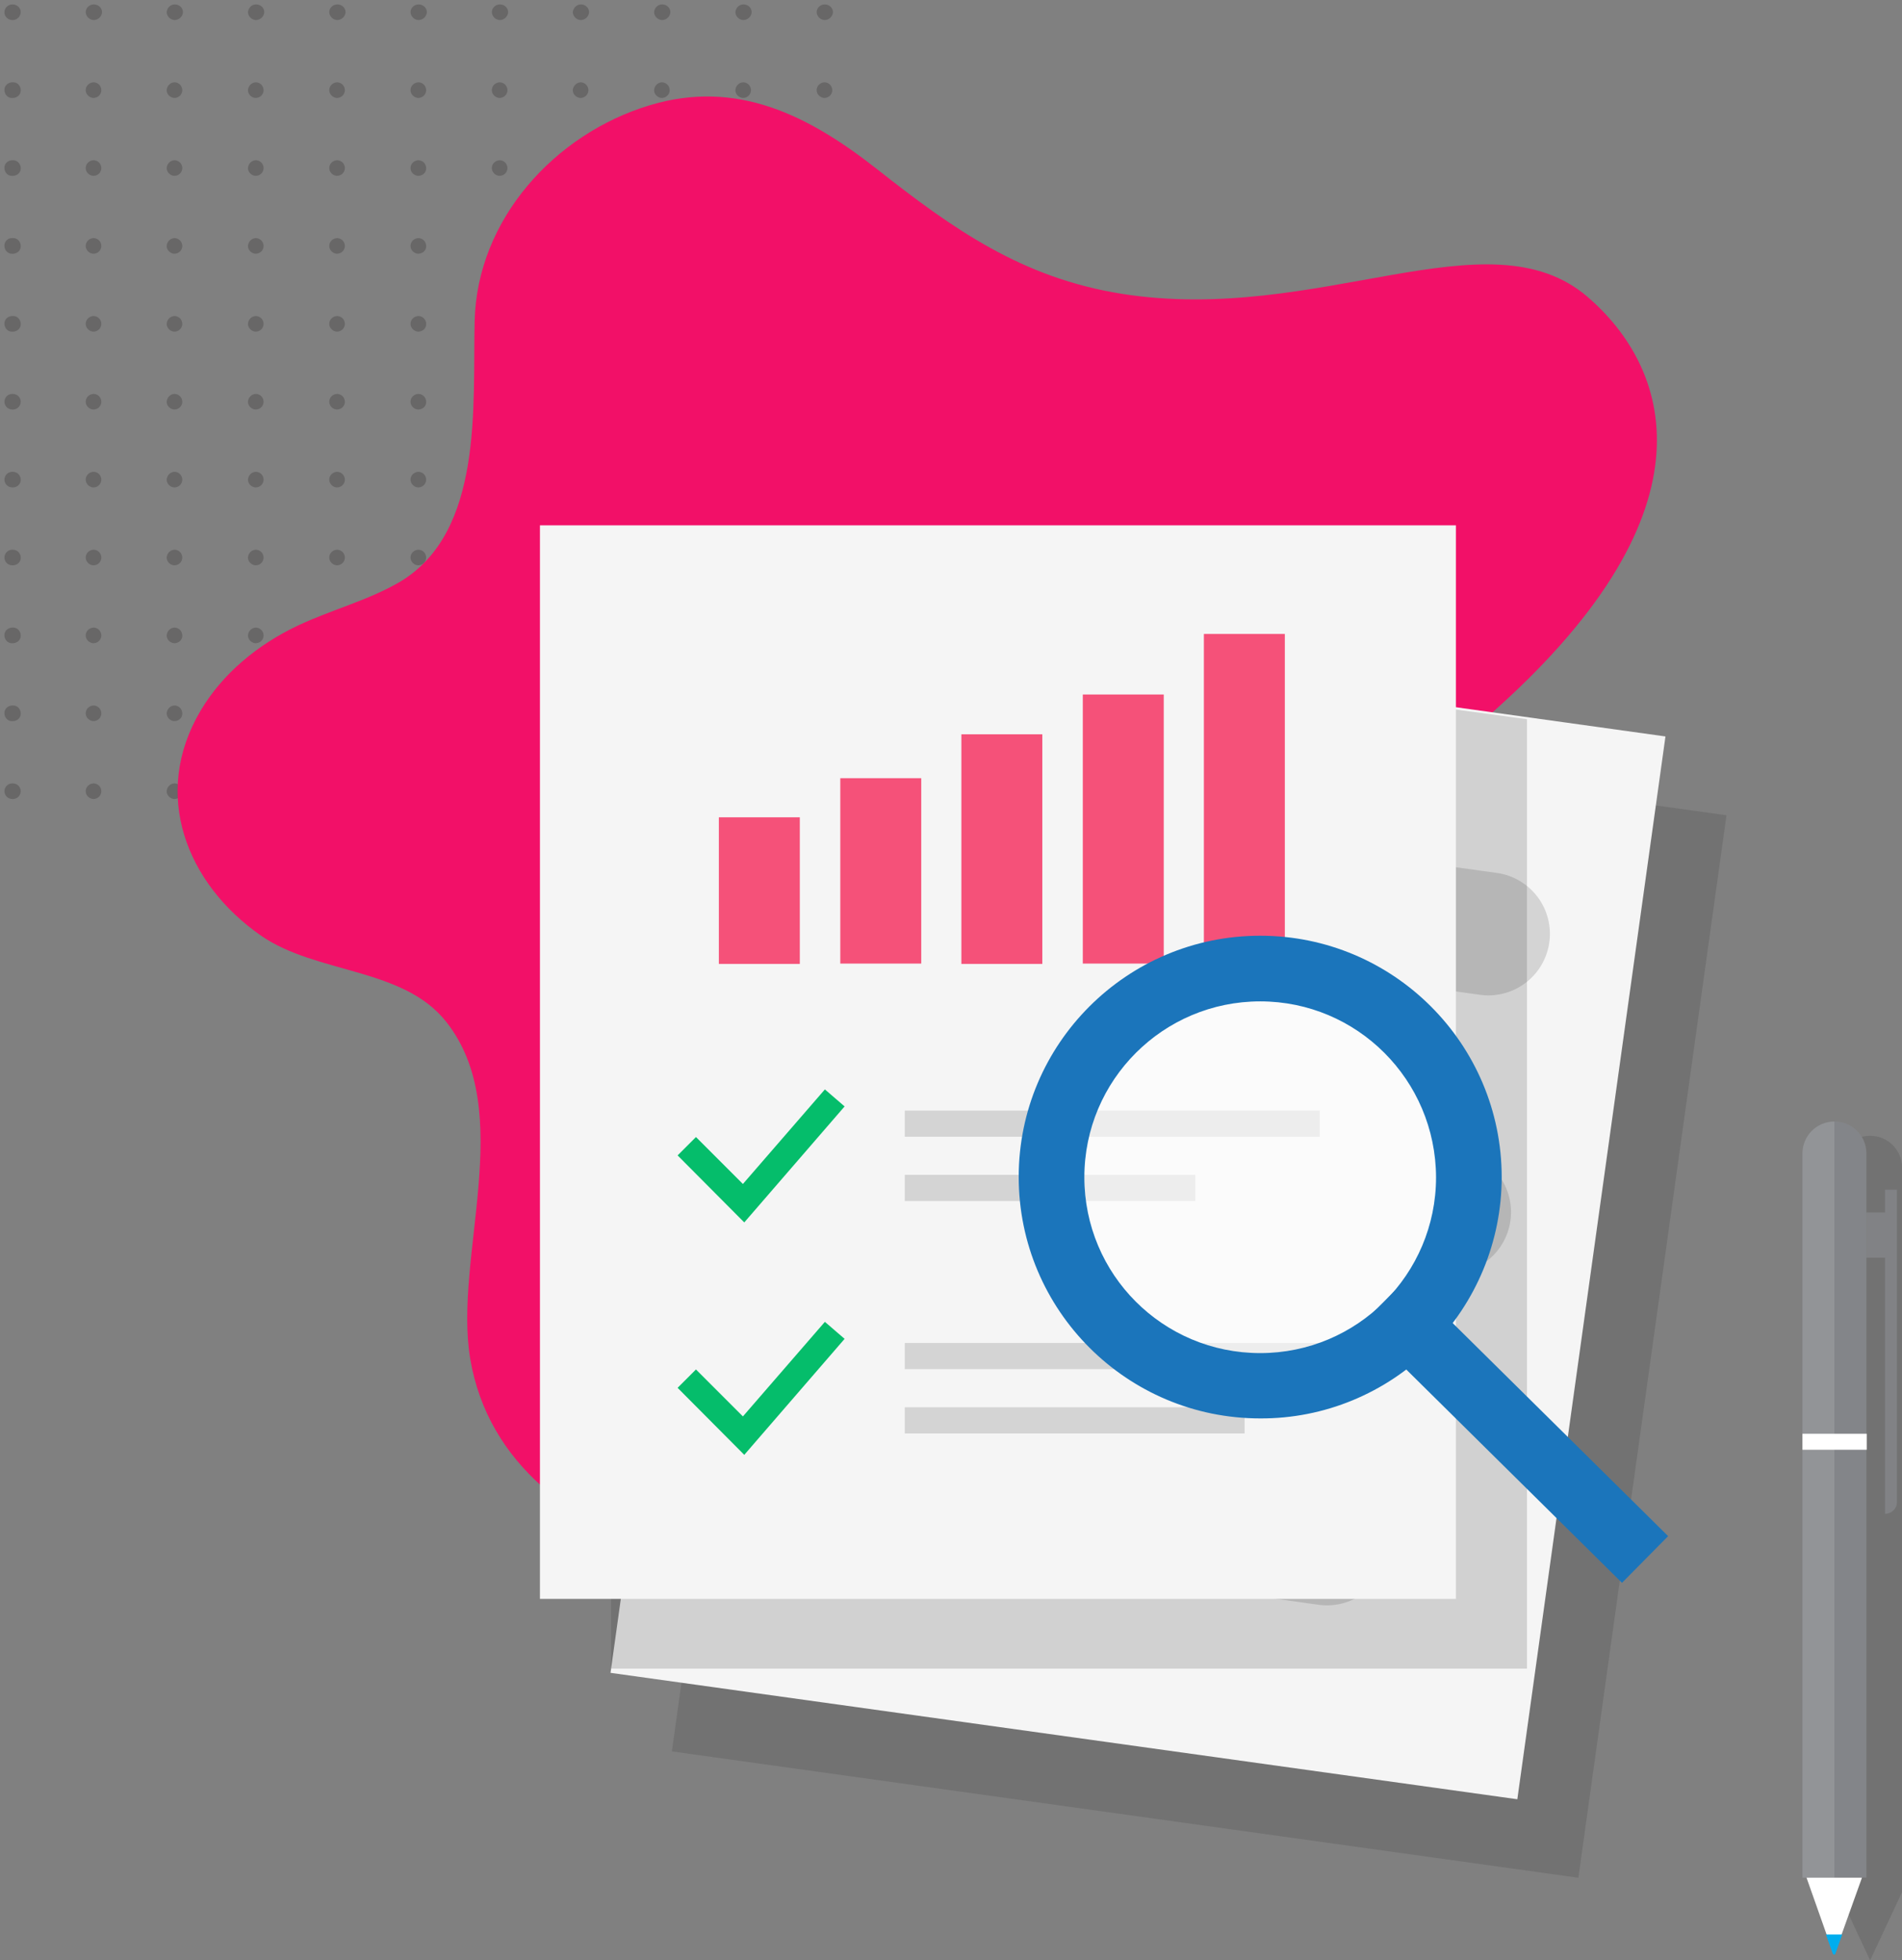<?xml version="1.0" encoding="utf-8"?>
<!-- Generator: Adobe Illustrator 24.3.0, SVG Export Plug-In . SVG Version: 6.00 Build 0)  -->
<svg version="1.1" id="Layer_1" xmlns="http://www.w3.org/2000/svg" xmlns:xlink="http://www.w3.org/1999/xlink" x="0px" y="0px"
	 viewBox="0 0 559.2 576.3" style="enable-background:new 0 0 559.2 576.3;" xml:space="preserve">
<rect x="0" y="0" width="559.2" height="576.3" fill="#808080" stroke="none"/>
<style type="text/css">
	.st0{opacity:0.511;fill:url(#);enable-background:new    ;}
	.st1{fill:url(#SVGID_1_);}
	.st2{fill:none;stroke:#707070;}
	.st3{clip-path:url(#SVGID_3_);}
	.st4{opacity:0.151;}
	.st5{opacity:0.376;enable-background:new    ;}
	.st6{fill:none;}
	.st7{fill:none;stroke:#FFFFFF;}
	.st8{opacity:0.26;}
	.st9{clip-path:url(#SVGID_5_);}
	.st10{fill:#231F20;}
	.st11{fill:#F21068;}
	.st12{opacity:0.19;fill:#363636;enable-background:new    ;}
	.st13{fill:#F5F5F5;}
	.st14{fill:none;stroke:#05BD6B;stroke-width:36.165;stroke-linecap:round;stroke-miterlimit:10;}
	.st15{fill:none;stroke:#D4D4D4;stroke-width:36.165;stroke-linecap:round;stroke-miterlimit:10;}
	.st16{fill:none;stroke:#ED295C;stroke-width:36.165;stroke-linecap:round;stroke-miterlimit:10;}
	.st17{fill:#05BD6B;}
	.st18{fill:#D4D4D4;}
	.st19{fill:#F55179;}
	.st20{fill:#929497;}
	.st21{opacity:0.17;fill:#404041;enable-background:new    ;}
	.st22{fill:#FFFFFF;}
	.st23{fill:#00ADEE;}
	.st24{opacity:0.59;fill:#FFFFFF;enable-background:new    ;}
	.st25{fill:#1B75BB;}
	.st26{fill:#17AED1;}
	.st27{fill:#787D85;}
	.st28{fill:#E40F62;}
	.st29{clip-path:url(#SVGID_7_);}
	.st30{opacity:0.419;}
	.st31{fill:#CCCCCC;}
	.st32{clip-path:url(#SVGID_9_);}
	.st33{clip-path:url(#SVGID_11_);}
	.st34{opacity:0.347;}
	.st35{fill:#6F3995;}
	.st36{fill:#6F3995;stroke:#6F3995;}
</style>
<g>
	<g>
		<defs>
			<rect id="SVGID_2_" x="292.7" y="-586.5" width="1366" height="471"/>
		</defs>
		<clipPath id="SVGID_1_">
			<use xlink:href="#SVGID_2_"  style="overflow:visible;"/>
		</clipPath>
		<g id="Mask_Group_7" transform="translate(0 -96)" style="clip-path:url(#SVGID_1_);">
			<g id="Group_10979" transform="translate(597.268 394.334)" class="st4">
			</g>
		</g>
	</g>
</g>
<g id="Group_10988" transform="translate(-37.313 -3204.5)">
	<g id="Group_10940" transform="translate(37.313 3204.5)" class="st8">
		<g id="Group_703">
			<g>
				<defs>
					<rect id="SVGID_4_" width="246.2" height="236.2"/>
				</defs>
				<clipPath id="SVGID_3_">
					<use xlink:href="#SVGID_4_"  style="overflow:visible;"/>
				</clipPath>
				<g id="Group_702" class="st3">
					<path id="Path_1180" class="st10" d="M242.5,1.3c1.3,0,2.4,1,2.4,2.3c-0.1,1.3-1.2,2.3-2.5,2.3c-1.2-0.1-2.2-1-2.3-2.3
						C240.1,2.3,241.2,1.3,242.5,1.3"/>
					<path id="Path_1181" class="st10" d="M218.6,1.3c1.3,0,2.4,1,2.4,2.3c-0.1,1.3-1.2,2.3-2.5,2.3c-1.2-0.1-2.2-1-2.3-2.3
						C216.3,2.3,217.3,1.3,218.6,1.3"/>
					<path id="Path_1182" class="st10" d="M194.7,1.3c1.3,0,2.4,1,2.4,2.3c-0.1,1.3-1.2,2.3-2.5,2.3c-1.2-0.1-2.2-1-2.3-2.3
						C192.4,2.3,193.4,1.3,194.7,1.3"/>
					<path id="Path_1183" class="st10" d="M170.8,1.3c1.3,0,2.4,1,2.4,2.3c-0.1,1.3-1.2,2.3-2.5,2.3c-1.2-0.1-2.2-1-2.3-2.3
						C168.5,2.3,169.6,1.3,170.8,1.3"/>
					<path id="Path_1184" class="st10" d="M147,1.3c1.3,0,2.4,1,2.4,2.3c-0.1,1.3-1.2,2.3-2.5,2.3c-1.2-0.1-2.2-1-2.3-2.3
						C144.6,2.3,145.7,1.3,147,1.3"/>
					<path id="Path_1185" class="st10" d="M123.1,1.3c1.3,0,2.4,1,2.4,2.3c-0.1,1.3-1.2,2.3-2.5,2.3c-1.2-0.1-2.2-1-2.3-2.3
						C120.7,2.3,121.8,1.3,123.1,1.3C123.1,1.3,123.1,1.3,123.1,1.3"/>
					<path id="Path_1186" class="st10" d="M99.2,1.3c1.3,0,2.4,1,2.4,2.3c-0.1,1.3-1.2,2.3-2.5,2.3c-1.2-0.1-2.2-1-2.3-2.3
						C96.8,2.3,97.9,1.3,99.2,1.3"/>
					<path id="Path_1187" class="st10" d="M75.3,1.3c1.3,0,2.4,1,2.4,2.3c-0.1,1.3-1.2,2.3-2.5,2.3c-1.2-0.1-2.2-1-2.3-2.3
						C73,2.3,74,1.3,75.3,1.3"/>
					<path id="Path_1188" class="st10" d="M51.4,1.3c1.3,0,2.4,1,2.4,2.3c-0.1,1.3-1.2,2.3-2.5,2.3c-1.2-0.1-2.2-1-2.3-2.3
						C49.1,2.3,50.1,1.3,51.4,1.3"/>
					<path id="Path_1189" class="st10" d="M27.6,1.3c1.3,0,2.4,1,2.4,2.3c-0.1,1.3-1.2,2.3-2.5,2.3c-1.2-0.1-2.2-1-2.3-2.3
						C25.2,2.3,26.3,1.3,27.6,1.3"/>
					<path id="Path_1190" class="st10" d="M3.7,1.3c1.3,0,2.4,1,2.4,2.3C6,4.9,5,5.9,3.7,5.9c-1.3,0-2.4-1-2.4-2.3
						C1.3,2.3,2.4,1.3,3.7,1.3"/>
					<path id="Path_1191" class="st10" d="M242.5,24.2c1.3,0.1,2.2,1.1,2.2,2.4c-0.1,1.3-1.1,2.2-2.4,2.2c-1.2-0.1-2.2-1.1-2.2-2.3
						C240.1,25.2,241.2,24.2,242.5,24.2"/>
					<path id="Path_1192" class="st10" d="M218.6,24.2c1.3,0.1,2.2,1.1,2.2,2.4c-0.1,1.3-1.1,2.2-2.4,2.2c-1.2-0.1-2.2-1.1-2.2-2.3
						C216.3,25.2,217.3,24.2,218.6,24.2"/>
					<path id="Path_1193" class="st10" d="M194.7,24.2c1.3,0.1,2.2,1.1,2.2,2.4c-0.1,1.3-1.1,2.2-2.4,2.2c-1.2-0.1-2.2-1.1-2.2-2.3
						C192.4,25.2,193.4,24.2,194.7,24.2"/>
					<path id="Path_1194" class="st10" d="M170.8,24.2c1.3,0.1,2.2,1.1,2.2,2.4c-0.1,1.3-1.1,2.2-2.4,2.2c-1.2-0.1-2.2-1.1-2.2-2.3
						C168.5,25.2,169.6,24.2,170.8,24.2"/>
					<path id="Path_1195" class="st10" d="M147,24.2c1.3,0.1,2.2,1.1,2.2,2.4c-0.1,1.3-1.1,2.2-2.4,2.2c-1.2-0.1-2.2-1.1-2.2-2.3
						C144.6,25.2,145.7,24.2,147,24.2"/>
					<path id="Path_1196" class="st10" d="M123.1,24.2c1.3,0.1,2.2,1.1,2.2,2.4c-0.1,1.3-1.1,2.2-2.4,2.2c-1.2-0.1-2.2-1.1-2.2-2.3
						C120.7,25.2,121.8,24.2,123.1,24.2"/>
					<path id="Path_1197" class="st10" d="M99.2,24.2c1.3,0.1,2.2,1.1,2.2,2.4c-0.1,1.3-1.1,2.2-2.4,2.2c-1.2-0.1-2.2-1.1-2.2-2.3
						C96.8,25.2,97.9,24.2,99.2,24.2"/>
					<path id="Path_1198" class="st10" d="M75.3,24.2c1.3,0.1,2.2,1.1,2.2,2.4c-0.1,1.3-1.1,2.2-2.4,2.2c-1.2-0.1-2.2-1.1-2.2-2.3
						C73,25.2,74,24.2,75.3,24.2"/>
					<path id="Path_1199" class="st10" d="M51.4,24.2c1.3,0.1,2.2,1.1,2.2,2.4c-0.1,1.3-1.1,2.2-2.4,2.2c-1.2-0.1-2.2-1.1-2.2-2.3
						C49.1,25.2,50.1,24.2,51.4,24.2"/>
					<path id="Path_1200" class="st10" d="M27.6,24.2c1.3,0.1,2.2,1.1,2.2,2.4c-0.1,1.3-1.1,2.2-2.4,2.2c-1.2-0.1-2.2-1.1-2.2-2.3
						C25.2,25.2,26.3,24.2,27.6,24.2"/>
					<path id="Path_1201" class="st10" d="M3.7,24.2c1.3-0.1,2.3,0.9,2.4,2.2c0.1,1.3-0.9,2.3-2.2,2.4c-0.1,0-0.1,0-0.2,0
						c-1.3,0.1-2.3-0.9-2.4-2.2c-0.1-1.3,0.9-2.3,2.2-2.4C3.5,24.2,3.6,24.2,3.7,24.2"/>
					<path id="Path_1202" class="st10" d="M242.5,47.1c1.3,0.1,2.2,1.1,2.2,2.4c-0.1,1.3-1.1,2.2-2.4,2.2c-1.2-0.1-2.2-1.1-2.2-2.3
						C240.1,48.1,241.2,47.1,242.5,47.1"/>
					<path id="Path_1203" class="st10" d="M218.6,47.1c1.3,0.1,2.2,1.1,2.2,2.4c-0.1,1.3-1.1,2.2-2.4,2.2c-1.2-0.1-2.2-1.1-2.2-2.3
						C216.3,48.1,217.3,47.1,218.6,47.1"/>
					<path id="Path_1204" class="st10" d="M194.7,47.1c1.3,0.1,2.2,1.1,2.2,2.4c-0.1,1.3-1.1,2.2-2.4,2.2c-1.2-0.1-2.2-1.1-2.2-2.3
						C192.4,48.1,193.4,47.1,194.7,47.1"/>
					<path id="Path_1205" class="st10" d="M170.8,47.1c1.3,0.1,2.2,1.1,2.2,2.4c-0.1,1.3-1.1,2.2-2.4,2.2c-1.2-0.1-2.2-1.1-2.2-2.3
						C168.5,48.1,169.6,47.1,170.8,47.1"/>
					<path id="Path_1206" class="st10" d="M147,47.1c1.3,0.1,2.2,1.1,2.2,2.4c-0.1,1.3-1.1,2.2-2.4,2.2c-1.2-0.1-2.2-1.1-2.2-2.3
						C144.6,48.1,145.7,47.1,147,47.1"/>
					<path id="Path_1207" class="st10" d="M123.1,47.1c1.3,0.1,2.2,1.1,2.2,2.4s-1.1,2.2-2.4,2.2c-1.2-0.1-2.2-1.1-2.2-2.3
						C120.7,48.1,121.8,47.1,123.1,47.1"/>
					<path id="Path_1208" class="st10" d="M99.2,47.1c1.3,0.1,2.2,1.1,2.2,2.4c-0.1,1.3-1.1,2.2-2.4,2.2c-1.2-0.1-2.2-1.1-2.2-2.3
						C96.8,48.1,97.9,47.1,99.2,47.1"/>
					<path id="Path_1209" class="st10" d="M75.3,47.1c1.3,0.1,2.2,1.1,2.2,2.4c-0.1,1.3-1.1,2.2-2.4,2.2c-1.2-0.1-2.2-1.1-2.2-2.3
						C73,48.1,74,47.1,75.3,47.1"/>
					<path id="Path_1210" class="st10" d="M51.4,47.1c1.3,0.1,2.2,1.1,2.2,2.4c-0.1,1.3-1.1,2.2-2.4,2.2c-1.2-0.1-2.2-1.1-2.2-2.3
						C49.1,48.1,50.1,47.1,51.4,47.1"/>
					<path id="Path_1211" class="st10" d="M27.6,47.1c1.3,0.1,2.2,1.1,2.2,2.4c-0.1,1.3-1.1,2.2-2.4,2.2c-1.2-0.1-2.2-1.1-2.2-2.3
						C25.2,48.1,26.3,47.1,27.6,47.1"/>
					<path id="Path_1212" class="st10" d="M3.7,47.1C4.9,47,6,48,6.1,49.3c0.1,1.3-0.9,2.3-2.2,2.4c-0.1,0-0.1,0-0.2,0
						c-1.3,0.1-2.3-0.9-2.4-2.2c-0.1-1.3,0.9-2.3,2.2-2.4C3.5,47.1,3.6,47.1,3.7,47.1"/>
					<path id="Path_1213" class="st10" d="M242.5,70c1.3,0.1,2.2,1.1,2.2,2.4c-0.1,1.3-1.1,2.2-2.4,2.2c-1.2-0.1-2.2-1.1-2.2-2.3
						C240.1,71,241.2,70,242.5,70"/>
					<path id="Path_1214" class="st10" d="M218.6,70c1.3,0.1,2.2,1.1,2.2,2.4c-0.1,1.3-1.1,2.2-2.4,2.2c-1.2-0.1-2.2-1.1-2.2-2.3
						C216.3,71,217.3,70,218.6,70"/>
					<path id="Path_1215" class="st10" d="M194.7,70c1.3,0.1,2.2,1.1,2.2,2.4c-0.1,1.3-1.1,2.2-2.4,2.2c-1.2-0.1-2.2-1.1-2.2-2.3
						C192.4,71,193.4,70,194.7,70"/>
					<path id="Path_1216" class="st10" d="M170.8,70c1.3,0.1,2.2,1.1,2.2,2.4c-0.1,1.3-1.1,2.2-2.4,2.2c-1.2-0.1-2.2-1.1-2.2-2.3
						C168.5,71,169.6,70,170.8,70"/>
					<path id="Path_1217" class="st10" d="M147,70c1.3,0.1,2.2,1.1,2.2,2.4c-0.1,1.3-1.1,2.2-2.4,2.2c-1.2-0.1-2.2-1.1-2.2-2.3
						C144.6,71,145.7,70,147,70"/>
					<path id="Path_1218" class="st10" d="M123.1,70c1.3,0.1,2.2,1.1,2.2,2.4s-1.1,2.2-2.4,2.2c-1.2-0.1-2.2-1.1-2.2-2.3
						C120.7,71,121.8,70,123.1,70"/>
					<path id="Path_1219" class="st10" d="M99.2,70c1.3,0.1,2.2,1.1,2.2,2.4c-0.1,1.3-1.1,2.2-2.4,2.2c-1.2-0.1-2.2-1.1-2.2-2.3
						C96.8,71,97.9,70,99.2,70"/>
					<path id="Path_1220" class="st10" d="M75.3,70c1.3,0.1,2.2,1.1,2.2,2.4c-0.1,1.3-1.1,2.2-2.4,2.2c-1.2-0.1-2.2-1.1-2.2-2.3
						C73,71,74,70,75.3,70"/>
					<path id="Path_1221" class="st10" d="M51.4,70c1.3,0.1,2.2,1.1,2.2,2.4c-0.1,1.3-1.1,2.2-2.4,2.2c-1.2-0.1-2.2-1.1-2.2-2.3
						C49.1,71,50.1,70,51.4,70"/>
					<path id="Path_1222" class="st10" d="M27.6,70c1.3,0.1,2.2,1.1,2.2,2.4c-0.1,1.3-1.1,2.2-2.4,2.2c-1.2-0.1-2.2-1.1-2.2-2.3
						C25.2,71,26.3,70,27.6,70"/>
					<path id="Path_1223" class="st10" d="M3.7,70c1.3-0.1,2.3,0.9,2.4,2.2c0.1,1.3-0.9,2.3-2.2,2.4c-0.1,0-0.1,0-0.2,0
						c-1.3,0.1-2.3-0.9-2.4-2.2C1.2,71.1,2.2,70,3.5,70C3.5,70,3.6,70,3.7,70"/>
					<path id="Path_1224" class="st10" d="M242.5,92.9c1.3,0.1,2.2,1.1,2.2,2.4c-0.1,1.3-1.1,2.2-2.4,2.2c-1.2-0.1-2.2-1.1-2.2-2.3
						C240.1,93.9,241.2,92.9,242.5,92.9"/>
					<path id="Path_1225" class="st10" d="M218.6,92.9c1.3,0.1,2.2,1.1,2.2,2.4c-0.1,1.3-1.1,2.2-2.4,2.2c-1.2-0.1-2.2-1.1-2.2-2.3
						C216.3,93.9,217.3,92.9,218.6,92.9"/>
					<path id="Path_1226" class="st10" d="M194.7,92.9c1.3,0.1,2.2,1.1,2.2,2.4c-0.1,1.3-1.1,2.2-2.4,2.2c-1.2-0.1-2.2-1.1-2.2-2.3
						C192.4,93.9,193.4,92.9,194.7,92.9"/>
					<path id="Path_1227" class="st10" d="M170.8,92.9c1.3,0.1,2.2,1.1,2.2,2.4c-0.1,1.3-1.1,2.2-2.4,2.2c-1.2-0.1-2.2-1.1-2.2-2.3
						C168.5,93.9,169.6,92.9,170.8,92.9"/>
					<path id="Path_1228" class="st10" d="M147,92.9c1.3,0.1,2.2,1.1,2.2,2.4c-0.1,1.3-1.1,2.2-2.4,2.2c-1.2-0.1-2.2-1.1-2.2-2.3
						C144.6,93.9,145.7,92.9,147,92.9"/>
					<path id="Path_1229" class="st10" d="M123.1,92.9c1.3,0.1,2.2,1.1,2.2,2.4s-1.1,2.2-2.4,2.2c-1.2-0.1-2.2-1.1-2.2-2.3
						C120.7,93.9,121.8,92.9,123.1,92.9"/>
					<path id="Path_1230" class="st10" d="M99.2,92.9c1.3,0.1,2.2,1.1,2.2,2.4c-0.1,1.3-1.1,2.2-2.4,2.2c-1.2-0.1-2.2-1.1-2.2-2.3
						C96.8,93.9,97.9,92.9,99.2,92.9"/>
					<path id="Path_1231" class="st10" d="M75.3,92.9c1.3,0.1,2.2,1.1,2.2,2.4c-0.1,1.3-1.1,2.2-2.4,2.2c-1.2-0.1-2.2-1.1-2.2-2.3
						C73,93.9,74,92.9,75.3,92.9"/>
					<path id="Path_1232" class="st10" d="M51.4,92.9c1.3,0.1,2.2,1.1,2.2,2.4c-0.1,1.3-1.1,2.2-2.4,2.2c-1.2-0.1-2.2-1.1-2.2-2.3
						C49.1,93.9,50.1,92.9,51.4,92.9"/>
					<path id="Path_1233" class="st10" d="M27.6,92.9c1.3,0.1,2.2,1.1,2.2,2.4c-0.1,1.3-1.1,2.2-2.4,2.2c-1.2-0.1-2.2-1.1-2.2-2.3
						C25.2,93.9,26.3,92.9,27.6,92.9"/>
					<path id="Path_1234" class="st10" d="M3.7,92.9c1.3-0.1,2.3,0.9,2.4,2.2c0.1,1.3-0.9,2.3-2.2,2.4c-0.1,0-0.1,0-0.2,0
						c-1.3,0.1-2.3-0.9-2.4-2.2c-0.1-1.3,0.9-2.3,2.2-2.4C3.5,92.9,3.6,92.9,3.7,92.9"/>
					<path id="Path_1235" class="st10" d="M242.5,115.8c1.3,0.1,2.2,1.1,2.2,2.4c-0.1,1.3-1.1,2.2-2.4,2.2c-1.2-0.1-2.2-1.1-2.2-2.3
						C240.1,116.8,241.2,115.8,242.5,115.8"/>
					<path id="Path_1236" class="st10" d="M218.6,115.8c1.3,0.1,2.2,1.1,2.2,2.4c-0.1,1.3-1.1,2.2-2.4,2.2c-1.2-0.1-2.2-1.1-2.2-2.3
						C216.3,116.8,217.3,115.8,218.6,115.8"/>
					<path id="Path_1237" class="st10" d="M194.7,115.8c1.3,0.1,2.2,1.1,2.2,2.4c-0.1,1.3-1.1,2.2-2.4,2.2c-1.2-0.1-2.2-1.1-2.2-2.3
						C192.4,116.8,193.4,115.8,194.7,115.8"/>
					<path id="Path_1238" class="st10" d="M170.8,115.8c1.3,0.1,2.2,1.1,2.2,2.4c-0.1,1.3-1.1,2.2-2.4,2.2c-1.2-0.1-2.2-1.1-2.2-2.3
						C168.5,116.8,169.6,115.8,170.8,115.8"/>
					<path id="Path_1239" class="st10" d="M147,115.8c1.3,0.1,2.2,1.1,2.2,2.4c-0.1,1.3-1.1,2.2-2.4,2.2c-1.2-0.1-2.2-1.1-2.2-2.3
						C144.6,116.8,145.7,115.8,147,115.8"/>
					<path id="Path_1240" class="st10" d="M123.1,115.8c1.3,0.1,2.2,1.1,2.2,2.4s-1.1,2.2-2.4,2.2c-1.2-0.1-2.2-1.1-2.2-2.3
						C120.7,116.8,121.8,115.8,123.1,115.8"/>
					<path id="Path_1241" class="st10" d="M99.2,115.8c1.3,0.1,2.2,1.1,2.2,2.4c-0.1,1.3-1.1,2.2-2.4,2.2c-1.2-0.1-2.2-1.1-2.2-2.3
						C96.8,116.8,97.9,115.8,99.2,115.8"/>
					<path id="Path_1242" class="st10" d="M75.3,115.8c1.3,0.1,2.2,1.1,2.2,2.4c-0.1,1.3-1.1,2.2-2.4,2.2c-1.2-0.1-2.2-1.1-2.2-2.3
						C73,116.8,74,115.8,75.3,115.8"/>
					<path id="Path_1243" class="st10" d="M51.4,115.8c1.3,0.1,2.2,1.1,2.2,2.4c-0.1,1.3-1.1,2.2-2.4,2.2c-1.2-0.1-2.2-1.1-2.2-2.3
						C49.1,116.8,50.1,115.8,51.4,115.8"/>
					<path id="Path_1244" class="st10" d="M27.6,115.8c1.3,0.1,2.2,1.1,2.2,2.4c-0.1,1.3-1.1,2.2-2.4,2.2c-1.2-0.1-2.2-1.1-2.2-2.3
						C25.2,116.8,26.3,115.8,27.6,115.8"/>
					<path id="Path_1245" class="st10" d="M3.7,115.8c1.3,0,2.3,0.9,2.4,2.2c0,1.3-0.9,2.3-2.2,2.4c-0.1,0-0.1,0-0.2,0
						c-1.3,0-2.3-0.9-2.4-2.2c0-1.3,0.9-2.3,2.2-2.4C3.6,115.8,3.6,115.8,3.7,115.8"/>
					<path id="Path_1246" class="st10" d="M242.5,138.7c1.3,0.1,2.2,1.1,2.2,2.4c-0.1,1.3-1.1,2.2-2.4,2.2c-1.2-0.1-2.2-1.1-2.2-2.3
						C240.1,139.7,241.2,138.7,242.5,138.7"/>
					<path id="Path_1247" class="st10" d="M218.6,138.7c1.3,0.1,2.2,1.1,2.2,2.4c-0.1,1.3-1.1,2.2-2.4,2.2c-1.2-0.1-2.2-1.1-2.2-2.3
						C216.3,139.7,217.3,138.7,218.6,138.7"/>
					<path id="Path_1248" class="st10" d="M194.7,138.7c1.3,0.1,2.2,1.1,2.2,2.4c-0.1,1.3-1.1,2.2-2.4,2.2c-1.2-0.1-2.2-1.1-2.2-2.3
						C192.4,139.7,193.4,138.7,194.7,138.7"/>
					<path id="Path_1249" class="st10" d="M170.8,138.7c1.3,0.1,2.2,1.1,2.2,2.4c-0.1,1.3-1.1,2.2-2.4,2.2c-1.2-0.1-2.2-1.1-2.2-2.3
						C168.5,139.7,169.6,138.7,170.8,138.7"/>
					<path id="Path_1250" class="st10" d="M147,138.7c1.3,0.1,2.2,1.1,2.2,2.4c-0.1,1.3-1.1,2.2-2.4,2.2c-1.2-0.1-2.2-1.1-2.2-2.3
						C144.6,139.7,145.7,138.7,147,138.7"/>
					<path id="Path_1251" class="st10" d="M123.1,138.7c1.3,0.1,2.2,1.1,2.2,2.4c-0.1,1.3-1.1,2.2-2.4,2.2c-1.2-0.1-2.2-1.1-2.2-2.3
						C120.7,139.7,121.8,138.7,123.1,138.7"/>
					<path id="Path_1252" class="st10" d="M99.2,138.7c1.3,0.1,2.2,1.1,2.2,2.4c-0.1,1.3-1.1,2.2-2.4,2.2c-1.2-0.1-2.2-1.1-2.2-2.3
						C96.8,139.7,97.9,138.7,99.2,138.7"/>
					<path id="Path_1253" class="st10" d="M75.3,138.7c1.3,0.1,2.2,1.1,2.2,2.4c-0.1,1.3-1.1,2.2-2.4,2.2c-1.2-0.1-2.2-1.1-2.2-2.3
						C73,139.7,74,138.7,75.3,138.7"/>
					<path id="Path_1254" class="st10" d="M51.4,138.7c1.3,0.1,2.2,1.1,2.2,2.4c-0.1,1.3-1.1,2.2-2.4,2.2c-1.2-0.1-2.2-1.1-2.2-2.3
						C49.1,139.7,50.1,138.7,51.4,138.7"/>
					<path id="Path_1255" class="st10" d="M27.6,138.7c1.3,0.1,2.2,1.1,2.2,2.4c-0.1,1.3-1.1,2.2-2.4,2.2c-1.2-0.1-2.2-1.1-2.2-2.3
						C25.2,139.7,26.3,138.7,27.6,138.7"/>
					<path id="Path_1256" class="st10" d="M3.7,138.7c1.3,0,2.3,0.9,2.4,2.2s-0.9,2.3-2.2,2.4c-0.1,0-0.1,0-0.2,0
						c-1.3,0-2.3-0.9-2.4-2.2c0-1.3,0.9-2.3,2.2-2.4C3.6,138.7,3.6,138.7,3.7,138.7"/>
					<path id="Path_1257" class="st10" d="M242.5,161.6c1.3,0.1,2.2,1.1,2.2,2.4c-0.1,1.3-1.1,2.2-2.4,2.2c-1.2-0.1-2.2-1.1-2.2-2.3
						C240.1,162.6,241.2,161.6,242.5,161.6"/>
					<path id="Path_1258" class="st10" d="M218.6,161.6c1.3,0.1,2.2,1.1,2.2,2.4c-0.1,1.3-1.1,2.2-2.4,2.2c-1.2-0.1-2.2-1.1-2.2-2.3
						C216.3,162.6,217.3,161.6,218.6,161.6"/>
					<path id="Path_1259" class="st10" d="M194.7,161.6c1.3,0.1,2.2,1.1,2.2,2.4c-0.1,1.3-1.1,2.2-2.4,2.2c-1.2-0.1-2.2-1.1-2.2-2.3
						C192.4,162.6,193.4,161.6,194.7,161.6"/>
					<path id="Path_1260" class="st10" d="M170.8,161.6c1.3,0.1,2.2,1.1,2.2,2.4c-0.1,1.3-1.1,2.2-2.4,2.2c-1.2-0.1-2.2-1.1-2.2-2.3
						C168.5,162.6,169.6,161.6,170.8,161.6"/>
					<path id="Path_1261" class="st10" d="M147,161.6c1.3,0.1,2.2,1.1,2.2,2.4c-0.1,1.3-1.1,2.2-2.4,2.2c-1.2-0.1-2.2-1.1-2.2-2.3
						C144.6,162.6,145.7,161.6,147,161.6"/>
					<path id="Path_1262" class="st10" d="M123.1,161.6c1.3,0.1,2.2,1.1,2.2,2.4c-0.1,1.3-1.1,2.2-2.4,2.2c-1.2-0.1-2.2-1.1-2.2-2.3
						C120.7,162.6,121.8,161.6,123.1,161.6"/>
					<path id="Path_1263" class="st10" d="M99.2,161.6c1.3,0.1,2.2,1.1,2.2,2.4c-0.1,1.3-1.1,2.2-2.4,2.2c-1.2-0.1-2.2-1.1-2.2-2.3
						C96.8,162.6,97.9,161.6,99.2,161.6"/>
					<path id="Path_1264" class="st10" d="M75.3,161.6c1.3,0.1,2.2,1.1,2.2,2.4c-0.1,1.3-1.1,2.2-2.4,2.2c-1.2-0.1-2.2-1.1-2.2-2.3
						C73,162.6,74,161.6,75.3,161.6"/>
					<path id="Path_1265" class="st10" d="M51.4,161.6c1.3,0.1,2.2,1.1,2.2,2.4c-0.1,1.3-1.1,2.2-2.4,2.2c-1.2-0.1-2.2-1.1-2.2-2.3
						C49.1,162.6,50.1,161.6,51.4,161.6"/>
					<path id="Path_1266" class="st10" d="M27.6,161.6c1.3,0.1,2.2,1.1,2.2,2.4c-0.1,1.3-1.1,2.2-2.4,2.2c-1.2-0.1-2.2-1.1-2.2-2.3
						C25.2,162.6,26.3,161.6,27.6,161.6"/>
					<path id="Path_1267" class="st10" d="M3.7,161.6c1.3,0,2.3,0.9,2.4,2.2s-0.9,2.3-2.2,2.4c-0.1,0-0.1,0-0.2,0
						c-1.3,0-2.3-0.9-2.4-2.2c0-1.3,0.9-2.3,2.2-2.4C3.6,161.6,3.6,161.6,3.7,161.6"/>
					<path id="Path_1268" class="st10" d="M242.5,184.5c1.3,0.1,2.2,1.1,2.2,2.4c-0.1,1.3-1.1,2.2-2.4,2.2c-1.2-0.1-2.2-1.1-2.2-2.3
						C240.1,185.5,241.2,184.5,242.5,184.5"/>
					<path id="Path_1269" class="st10" d="M218.6,184.5c1.3,0.1,2.2,1.1,2.2,2.4c-0.1,1.3-1.1,2.2-2.4,2.2c-1.2-0.1-2.2-1.1-2.2-2.3
						C216.3,185.5,217.3,184.5,218.6,184.5"/>
					<path id="Path_1270" class="st10" d="M194.7,184.5c1.3,0.1,2.2,1.1,2.2,2.4c-0.1,1.3-1.1,2.2-2.4,2.2c-1.2-0.1-2.2-1.1-2.2-2.3
						C192.4,185.5,193.4,184.5,194.7,184.5"/>
					<path id="Path_1271" class="st10" d="M170.8,184.5c1.3,0.1,2.2,1.1,2.2,2.4c-0.1,1.3-1.1,2.2-2.4,2.2c-1.2-0.1-2.2-1.1-2.2-2.3
						C168.5,185.5,169.6,184.5,170.8,184.5"/>
					<path id="Path_1272" class="st10" d="M147,184.5c1.3,0.1,2.2,1.1,2.2,2.4c-0.1,1.3-1.1,2.2-2.4,2.2c-1.2-0.1-2.2-1.1-2.2-2.3
						C144.6,185.5,145.7,184.5,147,184.5"/>
					<path id="Path_1273" class="st10" d="M123.1,184.5c1.3,0.1,2.2,1.1,2.2,2.4c-0.1,1.3-1.1,2.2-2.4,2.2c-1.2-0.1-2.2-1.1-2.2-2.3
						C120.7,185.5,121.8,184.5,123.1,184.5"/>
					<path id="Path_1274" class="st10" d="M99.2,184.5c1.3,0.1,2.2,1.1,2.2,2.4c-0.1,1.3-1.1,2.2-2.4,2.2c-1.2-0.1-2.2-1.1-2.2-2.3
						C96.8,185.5,97.9,184.5,99.2,184.5"/>
					<path id="Path_1275" class="st10" d="M75.3,184.5c1.3,0.1,2.2,1.1,2.2,2.4c-0.1,1.3-1.1,2.2-2.4,2.2c-1.2-0.1-2.2-1.1-2.2-2.3
						C73,185.5,74,184.5,75.3,184.5"/>
					<path id="Path_1276" class="st10" d="M51.4,184.5c1.3,0.1,2.2,1.1,2.2,2.4s-1.1,2.2-2.4,2.2c-1.2-0.1-2.2-1.1-2.2-2.3
						C49.1,185.5,50.1,184.5,51.4,184.5"/>
					<path id="Path_1277" class="st10" d="M27.6,184.5c1.3,0.1,2.2,1.1,2.2,2.4c-0.1,1.3-1.1,2.2-2.4,2.2c-1.2-0.1-2.2-1.1-2.2-2.3
						C25.2,185.5,26.3,184.5,27.6,184.5"/>
					<path id="Path_1278" class="st10" d="M3.7,184.5c1.3-0.1,2.3,0.9,2.4,2.2c0.1,1.3-0.9,2.3-2.2,2.4c-0.1,0-0.1,0-0.2,0
						c-1.3,0.1-2.3-0.9-2.4-2.2c-0.1-1.3,0.9-2.3,2.2-2.4C3.5,184.5,3.6,184.5,3.7,184.5"/>
					<path id="Path_1279" class="st10" d="M242.5,207.4c1.3,0.1,2.2,1.1,2.2,2.4s-1.1,2.2-2.4,2.2c-1.2-0.1-2.2-1.1-2.2-2.3
						C240.1,208.4,241.2,207.4,242.5,207.4"/>
					<path id="Path_1280" class="st10" d="M218.6,207.4c1.3,0.1,2.2,1.1,2.2,2.4c-0.1,1.3-1.1,2.2-2.4,2.2c-1.2-0.1-2.2-1.1-2.2-2.3
						C216.3,208.4,217.3,207.4,218.6,207.4"/>
					<path id="Path_1281" class="st10" d="M194.7,207.4c1.3,0.1,2.2,1.1,2.2,2.4c-0.1,1.3-1.1,2.2-2.4,2.2c-1.2-0.1-2.2-1.1-2.2-2.3
						C192.4,208.4,193.4,207.4,194.7,207.4"/>
					<path id="Path_1282" class="st10" d="M170.8,207.4c1.3,0.1,2.2,1.1,2.2,2.4c-0.1,1.3-1.1,2.2-2.4,2.2c-1.2-0.1-2.2-1.1-2.2-2.3
						C168.5,208.4,169.6,207.4,170.8,207.4"/>
					<path id="Path_1283" class="st10" d="M147,207.4c1.3,0.1,2.2,1.1,2.2,2.4s-1.1,2.2-2.4,2.2c-1.2-0.1-2.2-1.1-2.2-2.3
						C144.6,208.4,145.7,207.4,147,207.4"/>
					<path id="Path_1284" class="st10" d="M123.1,207.4c1.3,0.1,2.2,1.1,2.2,2.4c-0.1,1.3-1.1,2.2-2.4,2.2c-1.2-0.1-2.2-1.1-2.2-2.3
						C120.7,208.4,121.8,207.4,123.1,207.4"/>
					<path id="Path_1285" class="st10" d="M99.2,207.4c1.3,0.1,2.2,1.1,2.2,2.4c-0.1,1.3-1.1,2.2-2.4,2.2c-1.2-0.1-2.2-1.1-2.2-2.3
						C96.8,208.4,97.9,207.4,99.2,207.4"/>
					<path id="Path_1286" class="st10" d="M75.3,207.4c1.3,0.1,2.2,1.1,2.2,2.4c-0.1,1.3-1.1,2.2-2.4,2.2c-1.2-0.1-2.2-1.1-2.2-2.3
						C73,208.4,74,207.4,75.3,207.4"/>
					<path id="Path_1287" class="st10" d="M51.4,207.4c1.3,0.1,2.2,1.1,2.2,2.4s-1.1,2.2-2.4,2.2c-1.2-0.1-2.2-1.1-2.2-2.3
						C49.1,208.4,50.1,207.4,51.4,207.4"/>
					<path id="Path_1288" class="st10" d="M27.6,207.4c1.3,0.1,2.2,1.1,2.2,2.4c-0.1,1.3-1.1,2.2-2.4,2.2c-1.2-0.1-2.2-1.1-2.2-2.3
						C25.2,208.4,26.3,207.4,27.6,207.4"/>
					<path id="Path_1289" class="st10" d="M3.7,207.4c1.3-0.1,2.3,0.9,2.4,2.2c0.1,1.3-0.9,2.3-2.2,2.4c-0.1,0-0.1,0-0.2,0
						c-1.3,0.1-2.3-0.9-2.4-2.2c-0.1-1.3,0.9-2.3,2.2-2.4C3.5,207.4,3.6,207.4,3.7,207.4"/>
					<path id="Path_1290" class="st10" d="M242.5,230.3c1.3,0.1,2.2,1.1,2.2,2.4s-1.1,2.2-2.4,2.2c-1.2-0.1-2.2-1.1-2.2-2.3
						C240.1,231.3,241.2,230.3,242.5,230.3"/>
					<path id="Path_1291" class="st10" d="M218.6,230.3c1.3,0.1,2.2,1.1,2.2,2.4c-0.1,1.3-1.1,2.2-2.4,2.2c-1.2-0.1-2.2-1.1-2.2-2.3
						C216.3,231.3,217.3,230.3,218.6,230.3"/>
					<path id="Path_1292" class="st10" d="M194.7,230.3c1.3,0.1,2.2,1.1,2.2,2.4c-0.1,1.3-1.1,2.2-2.4,2.2c-1.2-0.1-2.2-1.1-2.2-2.3
						C192.4,231.3,193.4,230.3,194.7,230.3"/>
					<path id="Path_1293" class="st10" d="M170.8,230.3c1.3,0.1,2.2,1.1,2.2,2.4c-0.1,1.3-1.1,2.2-2.4,2.2c-1.2-0.1-2.2-1.1-2.2-2.3
						C168.5,231.3,169.6,230.3,170.8,230.3"/>
					<path id="Path_1294" class="st10" d="M147,230.3c1.3,0.1,2.2,1.1,2.2,2.4s-1.1,2.2-2.4,2.2c-1.2-0.1-2.2-1.1-2.2-2.3
						C144.6,231.3,145.7,230.3,147,230.3"/>
					<path id="Path_1295" class="st10" d="M123.1,230.3c1.3,0.1,2.2,1.1,2.2,2.4c-0.1,1.3-1.1,2.2-2.4,2.2c-1.2-0.1-2.2-1.1-2.2-2.3
						C120.7,231.3,121.8,230.3,123.1,230.3"/>
					<path id="Path_1296" class="st10" d="M99.2,230.3c1.3,0.1,2.2,1.1,2.2,2.4c-0.1,1.3-1.1,2.2-2.4,2.2c-1.2-0.1-2.2-1.1-2.2-2.3
						C96.8,231.3,97.9,230.3,99.2,230.3"/>
					<path id="Path_1297" class="st10" d="M75.3,230.3c1.3,0.1,2.2,1.1,2.2,2.4c-0.1,1.3-1.1,2.2-2.4,2.2c-1.2-0.1-2.2-1.1-2.2-2.3
						C73,231.3,74,230.3,75.3,230.3"/>
					<path id="Path_1298" class="st10" d="M51.4,230.3c1.3,0.1,2.2,1.1,2.2,2.4s-1.1,2.2-2.4,2.2c-1.2-0.1-2.2-1.1-2.2-2.3
						C49.1,231.3,50.1,230.3,51.4,230.3"/>
					<path id="Path_1299" class="st10" d="M27.6,230.3c1.3,0.1,2.2,1.1,2.2,2.4c-0.1,1.3-1.1,2.2-2.4,2.2c-1.2-0.1-2.2-1.1-2.2-2.3
						C25.2,231.3,26.3,230.3,27.6,230.3"/>
					<path id="Path_1300" class="st10" d="M3.7,230.3c1.3,0,2.3,0.9,2.4,2.2c0,1.3-0.9,2.3-2.2,2.4c-0.1,0-0.1,0-0.2,0
						c-1.3,0-2.3-0.9-2.4-2.2c0-1.3,0.9-2.3,2.2-2.4C3.6,230.3,3.6,230.3,3.7,230.3"/>
				</g>
			</g>
		</g>
	</g>
	<g id="Group_10967" transform="translate(89.562 3232.868)">
		<g id="Group_10944" transform="translate(0)">
			<path id="Path_3955" class="st11" d="M87.3,66c0.7-29.9,23.6-55,51.4-63.4c25.7-7.8,46.8,3,66.7,18.6
				c22.7,17.9,42.8,32.1,72.1,36.8c58,9.2,107.7-24.2,137,0.9c23.7,20.4,39.3,61.9-27,121.3c-18.4,16.4-30.7,35.6-26.2,57.6
				c6.3,30.8,26,57.3,33.3,88c4.4,18.5,2,40.5-11,55.2c-17,19.3-45,14.8-67.6,21.3c-26.9,7.8-50.9,23.4-78,30.3
				c-49.3,12.5-141.5,0.8-152-61.5c-5-29.8,13.8-72.6-7-99c-12.6-16.1-38.2-14.1-54.5-25.4c-22-15.3-32.3-41.6-17.8-66.1
				c6.5-11,16.9-19.5,28.5-25c9.9-4.7,20.7-7.4,30.1-12.9C90,128,86.7,90.8,87.3,66z"/>
		</g>
		<g id="Group_10966" transform="translate(106.497 126.071)">
			<g id="Group_10954" transform="translate(20.813 24.787)">
				<g id="Group_10945" transform="translate(0 0)">
					
						<rect id="Rectangle_1309" x="15.3" y="63.4" transform="matrix(0.138 -0.99 0.99 0.138 -46.892 342.045)" class="st12" width="315.5" height="269.2"/>
					
						<rect id="Rectangle_1310" x="-2.6" y="40.2" transform="matrix(0.138 -0.99 0.99 0.138 -39.501 304.433)" class="st13" width="315.6" height="269.3"/>
				</g>
				<g id="Group_10953" transform="translate(56.025 71.187)">
					<g id="Group_10947" transform="translate(22.859)">
						<path id="Path_4329" class="st14" d="M0,8.6l11.9,15.8L39.8,0"/>
						<g id="Group_10946" transform="translate(63.252 8.324)">
							<line id="Line_5" class="st15" x1="2.6" y1="0" x2="115.9" y2="15.8"/>
							<line id="Line_6" class="st15" x1="0" y1="18.7" x2="77" y2="29.5"/>
						</g>
					</g>
					<g id="Group_10950" transform="translate(12.852 78.599)">
						<g id="Group_10948">
							<line id="Line_7" class="st16" x1="27.9" y1="1.7" x2="0" y2="26.1"/>
							<line id="Line_8" class="st16" x1="26.1" y1="27.9" x2="1.7" y2="0"/>
						</g>
						<g id="Group_10949" transform="translate(61.831 11.535)">
							<line id="Line_9" class="st15" x1="2.6" y1="0" x2="115.9" y2="15.8"/>
							<line id="Line_10" class="st15" x1="0" y1="18.7" x2="56" y2="26.6"/>
						</g>
					</g>
					<g id="Group_10952" transform="translate(0 163.622)">
						<path id="Path_4330" class="st14" d="M0,8.6l11.9,15.8L39.8,0"/>
						<g id="Group_10951" transform="translate(63.252 8.324)">
							<line id="Line_11" class="st15" x1="2.6" y1="0" x2="26.9" y2="3.4"/>
							<line id="Line_12" class="st15" x1="0" y1="18.7" x2="91.3" y2="31.5"/>
						</g>
					</g>
				</g>
			</g>
			<g id="Group_10962" transform="translate(0 0)">
				<g id="Group_10955">
					<path id="Path_4331" class="st12" d="M290.2,336.1H20.9V20.5l269.3,36.5L290.2,336.1z"/>
					<rect id="Rectangle_1311" x="0" y="0" class="st13" width="269.3" height="315.6"/>
				</g>
				<g id="Group_10961" transform="translate(40.474 31.933)">
					<g id="Group_10957" transform="translate(0 133.894)">
						<path id="Path_4332" class="st17" d="M19.6,39.1L0,19.4L5.4,14l13.8,13.8L43.3,0l5.8,5L19.6,39.1z"/>
						<g id="Group_10956" transform="translate(66.796 6.214)">
							<rect id="Rectangle_1312" x="0" y="0" class="st18" width="122" height="7.7"/>
							<rect id="Rectangle_1313" x="0" y="18.9" class="st18" width="85.4" height="7.7"/>
						</g>
					</g>
					<g id="Group_10958" transform="translate(12.13)">
						<rect id="Rectangle_1314" x="0" y="53.9" class="st19" width="23.8" height="43.1"/>
						<rect id="Rectangle_1315" x="35.7" y="42.4" class="st19" width="23.8" height="54.5"/>
						<rect id="Rectangle_1316" x="71.3" y="29.5" class="st19" width="23.8" height="67.5"/>
						<rect id="Rectangle_1317" x="107" y="17.8" class="st19" width="23.8" height="79.1"/>
						<rect id="Rectangle_1318" x="142.6" y="0" class="st19" width="23.8" height="97"/>
					</g>
					<g id="Group_10960" transform="translate(0 202.224)">
						<path id="Path_4333" class="st17" d="M19.6,39.1L0,19.4L5.4,14l13.8,13.8L43.3,0l5.8,5L19.6,39.1z"/>
						<g id="Group_10959" transform="translate(66.796 6.214)">
							<rect id="Rectangle_1319" x="0" y="0" class="st18" width="122" height="7.7"/>
							<rect id="Rectangle_1320" x="0" y="18.9" class="st18" width="99.9" height="7.7"/>
						</g>
					</g>
				</g>
			</g>
			<g id="Group_10964" transform="translate(371.183 175.261)">
				<g id="Group_10963" transform="translate(18.783 20.035)">
					<rect id="Rectangle_1321" x="0" y="6.7" class="st20" width="7.4" height="13.3"/>
					<path id="Path_4334" class="st20" d="M5.5,95.3L5.5,95.3V0H9v91.9C9,93.8,7.4,95.3,5.5,95.3C5.5,95.3,5.5,95.3,5.5,95.3z"/>
				</g>
				<path id="Path_4335" class="st12" d="M29.3,226.5l-9.4,20.1l-9.4-20.1V13.6c0-5.2,4.2-9.4,9.4-9.4l0,0c5.2,0,9.4,4.2,9.4,9.4
					V226.5z"/>
				<path id="Rectangle_1322" class="st20" d="M9.4,0L9.4,0c5.2,0,9.4,4.2,9.4,9.4v212.9l0,0H0l0,0V9.4C0,4.2,4.2,0,9.4,0z"/>
				<path id="Path_4336" class="st21" d="M18.9,222.4H9.4V0l0,0c5.2,0,9.4,4.2,9.4,9.4V222.4z"/>
				<rect id="Rectangle_1323" x="0" y="91.8" class="st22" width="18.9" height="4.7"/>
				<path id="Path_4337" class="st22" d="M10.3,242.4h-2l-7.1-20.1h16.3L10.3,242.4z"/>
				<path id="Path_4338" class="st23" d="M9.3,244.9L9.3,244.9c-0.2,0-0.3-0.1-0.4-0.3l-2-5.6h4.8l-2,5.6
					C9.7,244.8,9.5,244.9,9.3,244.9z"/>
			</g>
			<g id="Group_10965" transform="translate(140.761 120.645)">
				<path id="Path_4339" class="st24" d="M71,132.3c33.9,0,61.3-27.5,61.3-61.3c0-33.9-27.5-61.3-61.3-61.3
					C37.1,9.6,9.6,37.1,9.6,71c0,0,0,0,0,0c-0.1,33.8,27.2,61.2,60.9,61.3C70.7,132.3,70.8,132.3,71,132.3z"/>
				<path id="Path_4340" class="st25" d="M71,141.9c-39.2,0-71-31.8-71-71C0,31.8,31.8,0,71,0c39.2,0,71,31.8,71,71
					c0,18.8-7.5,36.9-20.8,50.2C107.9,134.5,89.8,142,71,141.9z M71,19.3c-28.5,0-51.7,23.1-51.7,51.7s23.1,51.7,51.7,51.7
					c28.5,0,51.7-23.1,51.7-51.7C122.6,42.4,99.5,19.3,71,19.3L71,19.3z"/>
				
					<rect id="Rectangle_1324" x="136.2" y="91.5" transform="matrix(0.703 -0.711 0.711 0.703 -60.154 146.892)" class="st25" width="19.3" height="107.9"/>
			</g>
		</g>
	</g>
</g>
</svg>
